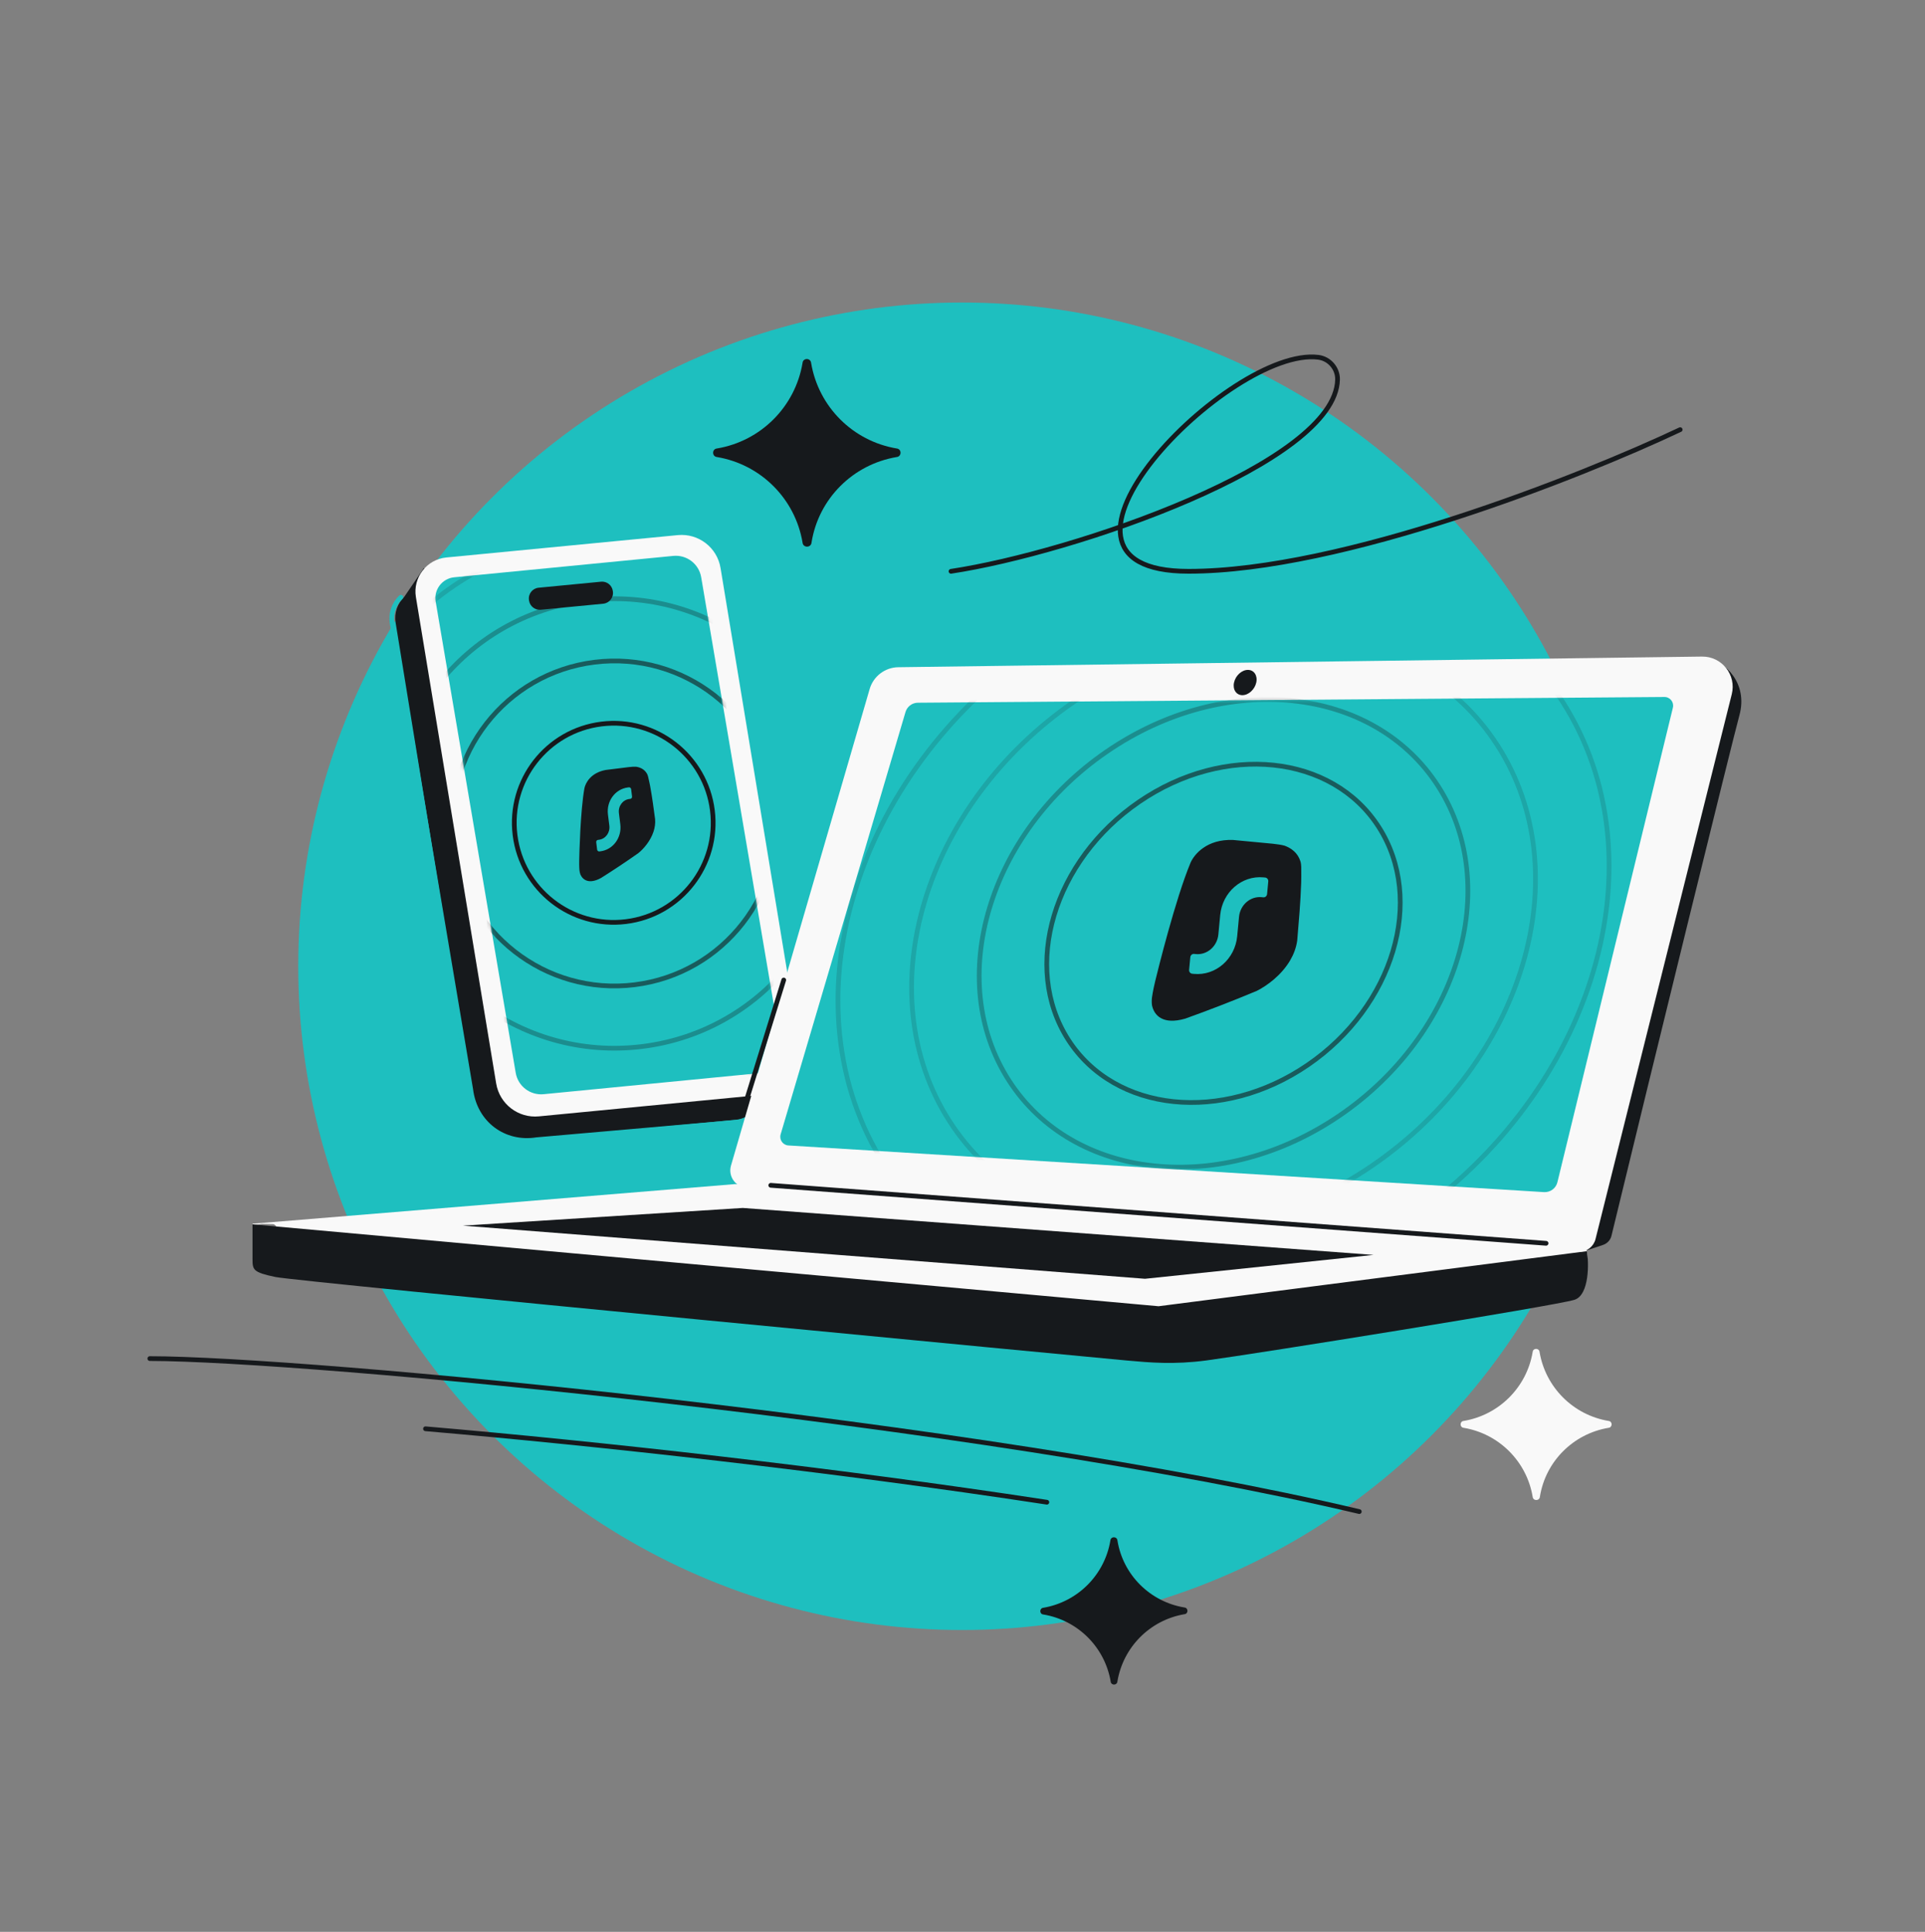 <svg width="568" height="570" viewBox="0 0 568 570" fill="none" xmlns="http://www.w3.org/2000/svg">
<rect x="0" y="0" width="568" height="570" fill="#808080" stroke="none"/>
<circle cx="283.841" cy="285.101" r="195.841" fill="#1EBFBF"/>
<path fill-rule="evenodd" clip-rule="evenodd" d="M119.306 176.066C117.321 177.969 116.26 180.785 116.733 183.728L139.879 325.957C140.716 331.167 148.907 336.903 154.161 336.422L217.145 330.391C219.183 330.204 221.064 329.114 222.348 328.029L234.686 317.817L224.667 318.672L201.751 176.006C200.914 170.796 196.185 167.125 190.931 167.607L129.557 172.626L125.076 167.607L119.306 176.066Z" fill="#16191C"/>
<path d="M118.287 176.22C116.303 178.122 115.242 180.938 115.714 183.881L138.88 321.379C140.121 331.587 148.812 337.794 158.33 336.277L217.698 331.09C219.735 330.903 221.617 329.813 222.901 328.728L235.238 318.516L225.219 319.371" stroke="#1EBFBF" stroke-width="1.393" stroke-linecap="round"/>
<path d="M122.718 176.178C121.767 170.414 125.892 165.048 131.707 164.486L199.994 157.888C206.095 157.299 211.608 161.538 212.606 167.585L236.292 311.098C237.244 316.862 233.118 322.228 227.304 322.79L159.016 329.388C152.916 329.977 147.402 325.738 146.404 319.691L122.718 176.178Z" fill="#F9F9F9"/>
<path d="M128.553 177.5C127.954 173.972 130.473 170.677 134.033 170.33L198.659 164.022C202.631 163.634 206.228 166.383 206.897 170.319L230.516 309.37C231.115 312.897 228.596 316.193 225.036 316.54L160.41 322.848C156.437 323.236 152.841 320.486 152.172 316.551L128.553 177.5Z" fill="#1EBFBF"/>
<mask id="mask0_6183_6332" style="mask-type:alpha" maskUnits="userSpaceOnUse" x="128" y="163" width="103" height="160">
<path d="M128.554 177.5C127.955 173.973 130.473 170.678 134.034 170.33L198.66 164.022C202.632 163.634 206.229 166.384 206.898 170.319L230.517 309.37C231.116 312.898 228.597 316.193 225.036 316.54L160.411 322.848C156.438 323.236 152.842 320.487 152.173 316.551L128.554 177.5Z" fill="#1EBFBF"/>
</mask>
<g mask="url(#mask0_6183_6332)">
<path d="M185.579 226.333C186.34 226.26 187.058 226.187 187.649 226.223C188.899 226.396 190.124 226.948 190.889 228.262C190.889 228.262 191.053 228.493 191.238 229.192C191.423 229.891 191.815 231.846 191.815 231.846C192.424 235.098 192.869 238.503 193.299 241.711C193.403 242.975 193.216 244.197 192.844 245.339C191.936 248.132 189.924 250.447 188.353 251.716C184.418 254.493 180.592 257.006 177.342 259.051C173.869 260.941 172.032 259.704 171.27 258.059C171.101 257.606 171.003 257.131 170.965 256.685C170.965 256.685 170.867 255.618 170.903 253.842C170.939 252.065 171.242 239.266 172.443 232.575C172.763 231.024 174.298 227.996 178.742 227.181L185.579 226.333Z" fill="#16191C"/>
<path d="M185.561 232.307C185.886 232.267 186.184 232.511 186.227 232.853L186.495 235.02C186.538 235.362 186.309 235.672 185.984 235.712L185.69 235.748C183.74 235.99 182.366 237.849 182.62 239.9L183.033 243.228C183.52 247.159 180.886 250.722 177.149 251.186L176.855 251.222C176.53 251.263 176.232 251.018 176.19 250.676L175.921 248.51C175.879 248.168 176.108 247.858 176.433 247.818L176.727 247.781C178.677 247.539 180.051 245.68 179.797 243.629L179.384 240.302C178.896 236.37 181.53 232.807 185.267 232.344L185.561 232.307Z" fill="#1EBFBF"/>
<path opacity="0.3" d="M247.07 234.82C251.577 271.163 225.798 304.273 189.493 308.775C153.188 313.277 120.103 287.466 115.596 251.123C111.09 214.78 136.869 181.669 173.173 177.168C209.478 172.666 242.564 198.477 247.07 234.82Z" stroke="#16191C" stroke-width="1.393"/>
<path opacity="0.15" d="M265.272 232.561C271.026 278.965 238.111 321.241 191.755 326.99C145.4 332.738 103.155 299.781 97.401 253.377C91.647 206.973 124.562 164.696 170.918 158.948C217.273 153.2 259.518 186.157 265.272 232.561Z" stroke="#16191C" stroke-width="1.393"/>
<path opacity="0.6" d="M228.874 237.073C232.133 263.355 213.491 287.299 187.237 290.555C160.983 293.811 137.057 275.145 133.797 248.863C130.538 222.581 149.181 198.637 175.435 195.381C201.689 192.126 225.615 210.791 228.874 237.073Z" stroke="#16191C" stroke-width="1.393"/>
<path d="M210.206 239.162C212.202 255.261 200.783 269.927 184.702 271.921C168.622 273.915 153.967 262.482 151.97 246.384C149.974 230.285 161.393 215.62 177.474 213.625C193.554 211.631 208.209 223.064 210.206 239.162Z" stroke="#16191C" stroke-width="1.393"/>
</g>
<path d="M156.08 177.055C155.807 175.25 157.105 173.586 158.922 173.411L177.361 171.634C179.044 171.472 180.56 172.654 180.813 174.326L180.837 174.484C181.111 176.289 179.813 177.954 177.996 178.129L159.557 179.905C157.874 180.067 156.358 178.886 156.105 177.214L156.08 177.055Z" fill="#16191C"/>
<path d="M74.507 361.065L216.918 349.37L468.138 368.761C468.786 371.869 468.963 378.434 464.483 379.834C458.882 381.585 355.409 393.257 341.18 396.541C335.03 397.96 328.577 399.233 322.845 398.183C317.113 397.132 95.062 369.688 88.411 368.288C81.76 366.887 81.687 366.187 81.687 362.85C81.687 361.956 81.307 361.451 80.721 361.187L77.295 361.12C75.804 361.349 74.507 361.641 74.507 361.065Z" fill="#F9F9F9"/>
<path d="M341.857 385.41L468.209 369.168C468.858 372.276 469.035 382.118 464.554 383.518C458.953 385.268 370.466 399.475 355.99 401.401C346.41 402.676 339.285 402.034 332.681 401.44L332.253 401.401C325.529 400.797 87.882 378.178 81.231 376.778C74.58 375.378 74.507 374.678 74.507 371.341V361.25L341.857 385.41Z" fill="#16191C"/>
<path d="M472.986 367.322L468.137 368.938C478.05 309.897 498.986 193.288 503.431 194.072C508.986 195.053 515.849 201.589 513.235 211.066C511.172 218.544 487.528 314.854 475.489 364.622C475.179 365.905 474.238 366.904 472.986 367.322Z" fill="#16191C"/>
<path d="M219.164 356.414L405.279 370.265L337.852 377.31L136.575 361.631L219.164 356.414Z" fill="#16191C"/>
<path d="M470.782 365.592L510.984 204.829C512.407 199.14 508.058 193.646 502.195 193.724L265.067 196.866C261.136 196.918 257.701 199.532 256.603 203.306L215.689 343.911C214.784 347.024 216.969 350.182 220.202 350.431L465.984 369.338C468.253 369.338 470.231 367.794 470.782 365.592Z" fill="#F9F9F9"/>
<path d="M230.339 334.698L267.182 210.086C267.66 208.469 269.139 207.354 270.826 207.341L491.111 205.648C492.773 205.636 494.005 207.19 493.611 208.806L459.536 348.821C459.098 350.623 457.43 351.853 455.578 351.738L232.631 337.971C230.993 337.869 229.874 336.271 230.339 334.698Z" fill="#1EBFBF"/>
<mask id="mask1_6183_6332" style="mask-type:alpha" maskUnits="userSpaceOnUse" x="230" y="205" width="264" height="147">
<path d="M230.345 334.698L267.188 210.086C267.666 208.469 269.145 207.354 270.832 207.341L491.117 205.648C492.779 205.636 494.011 207.19 493.617 208.806L459.542 348.821C459.103 350.623 457.436 351.853 455.584 351.738L232.637 337.971C230.999 337.869 229.88 336.272 230.345 334.698Z" fill="#1EBFBF"/>
</mask>
<g mask="url(#mask1_6183_6332)">
<path d="M375.553 248.946C376.851 249.105 378.077 249.247 379.052 249.526C381.075 250.278 382.919 251.653 383.71 254.131C383.71 254.131 383.899 254.577 383.949 255.813C384 257.049 383.932 260.46 383.932 260.46C383.748 266.118 383.231 271.972 382.765 277.49C382.471 279.639 381.707 281.613 380.664 283.384C378.114 287.714 373.897 290.837 370.802 292.377C363.202 295.561 355.881 298.344 349.696 300.559C343.194 302.434 340.583 299.687 339.918 296.657C339.803 295.839 339.815 295.008 339.916 294.25C339.916 294.25 340.147 292.431 340.864 289.476C341.581 286.521 346.82 265.251 351.299 254.517C352.408 252.044 356.092 247.552 363.816 247.834L375.553 248.946Z" fill="#16191C"/>
<path d="M373.315 258.919C373.873 258.972 374.28 259.49 374.224 260.077L373.872 263.796C373.817 264.383 373.319 264.816 372.762 264.763L372.257 264.715C368.91 264.398 365.927 266.996 365.594 270.517L365.053 276.228C364.414 282.977 358.696 287.956 352.282 287.349L351.777 287.301C351.219 287.248 350.812 286.729 350.867 286.143L351.219 282.423C351.275 281.837 351.772 281.404 352.33 281.456L352.835 281.504C356.181 281.821 359.165 279.224 359.498 275.703L360.039 269.991C360.678 263.242 366.396 258.264 372.81 258.871L373.315 258.919Z" fill="#1EBFBF"/>
<path opacity="0.3" d="M326.602 221.737C361.534 197.803 405.323 202.32 424.357 231.984C443.391 261.648 430.375 305.087 395.443 329.022C360.511 352.956 316.722 348.438 297.688 318.774C278.654 289.11 291.67 245.671 326.602 221.737Z" stroke="#16191C" stroke-width="1.393"/>
<path opacity="0.15" d="M317.085 206.91C361.697 176.343 417.595 182.126 441.886 219.982C466.177 257.839 449.575 313.296 404.963 343.863C360.351 374.43 304.453 368.648 280.162 330.791C255.871 292.935 272.473 237.477 317.085 206.91Z" stroke="#16191C" stroke-width="1.393"/>
<path opacity="0.15" d="M306.718 190.751C361.869 152.963 430.95 160.122 460.964 206.898C490.978 253.674 470.472 322.216 415.321 360.004C360.17 397.792 291.089 390.633 261.075 343.857C231.061 297.081 251.567 228.539 306.718 190.751Z" stroke="#16191C" stroke-width="1.393"/>
<path opacity="0.6" d="M336.109 236.58C361.361 219.278 393.04 222.531 406.818 244.003C420.595 265.474 411.164 296.895 385.913 314.196C360.661 331.498 328.982 328.245 315.204 306.774C301.427 285.303 310.857 253.882 336.109 236.58Z" stroke="#16191C" stroke-width="1.393"/>
</g>
<path d="M227.431 349.734L456.187 366.843" stroke="#16191C" stroke-width="1.393" stroke-linecap="round"/>
<ellipse cx="3.28" cy="3.817" rx="3.28" ry="3.817" transform="matrix(1 0 -0.213 0.977 364.933 197.655)" fill="#16191C"/>
<path d="M219.876 325.874L231.254 289.156" stroke="#16191C" stroke-width="1.393" stroke-linecap="round"/>
<path d="M211.58 132.322C210.031 132.45 210.032 134.715 211.58 134.856C224.492 137.028 234.629 147.165 236.801 160.077C236.948 161.693 239.309 161.693 239.456 160.077C241.507 147.165 251.644 137.028 264.556 134.856C266.104 134.715 266.105 132.45 264.556 132.322C251.644 130.15 241.507 120.013 239.335 107.101C239.194 105.553 236.929 105.552 236.801 107.101C234.629 120.013 224.492 130.15 211.58 132.322Z" fill="#16191C"/>
<path d="M431.908 419.248C430.659 419.351 430.66 421.177 431.908 421.29C442.313 423.04 450.482 431.209 452.232 441.615C452.351 442.917 454.253 442.917 454.372 441.615C456.025 431.209 464.194 423.04 474.599 421.29C475.847 421.177 475.848 419.351 474.599 419.248C464.194 417.497 456.025 409.329 454.274 398.923C454.161 397.676 452.335 397.675 452.232 398.923C450.482 409.329 442.313 417.497 431.908 419.248Z" fill="#F9F9F9"/>
<path d="M280.611 168.568C316.872 163.097 394.057 136.697 394.662 112.019C394.743 108.733 392.265 105.836 389.004 105.423C362.895 102.121 297.721 168.568 350.69 168.568C395.933 168.568 466.258 140.7 495.764 126.767" stroke="#16191C" stroke-width="1.393" stroke-linecap="round"/>
<path d="M44.207 400.856C89.35 400.856 288.856 419.502 401.079 445.999" stroke="#16191C" stroke-width="1.393" stroke-linecap="round"/>
<path d="M125.548 421.567C176.677 425.96 245.154 433.513 308.889 443.237" stroke="#16191C" stroke-width="1.393" stroke-linecap="round"/>
<path d="M307.873 476.366C306.656 476.268 306.654 474.489 307.869 474.376C318.004 472.65 325.947 464.675 327.632 454.532C327.744 453.263 329.598 453.259 329.716 454.528C331.348 464.663 339.323 472.606 349.465 474.291C350.681 474.399 350.686 476.178 349.469 476.281C339.334 478.007 331.391 485.983 329.707 496.125C329.599 497.341 327.82 497.345 327.717 496.129C325.991 485.994 318.015 478.051 307.873 476.366Z" fill="#16191C"/>
</svg>
